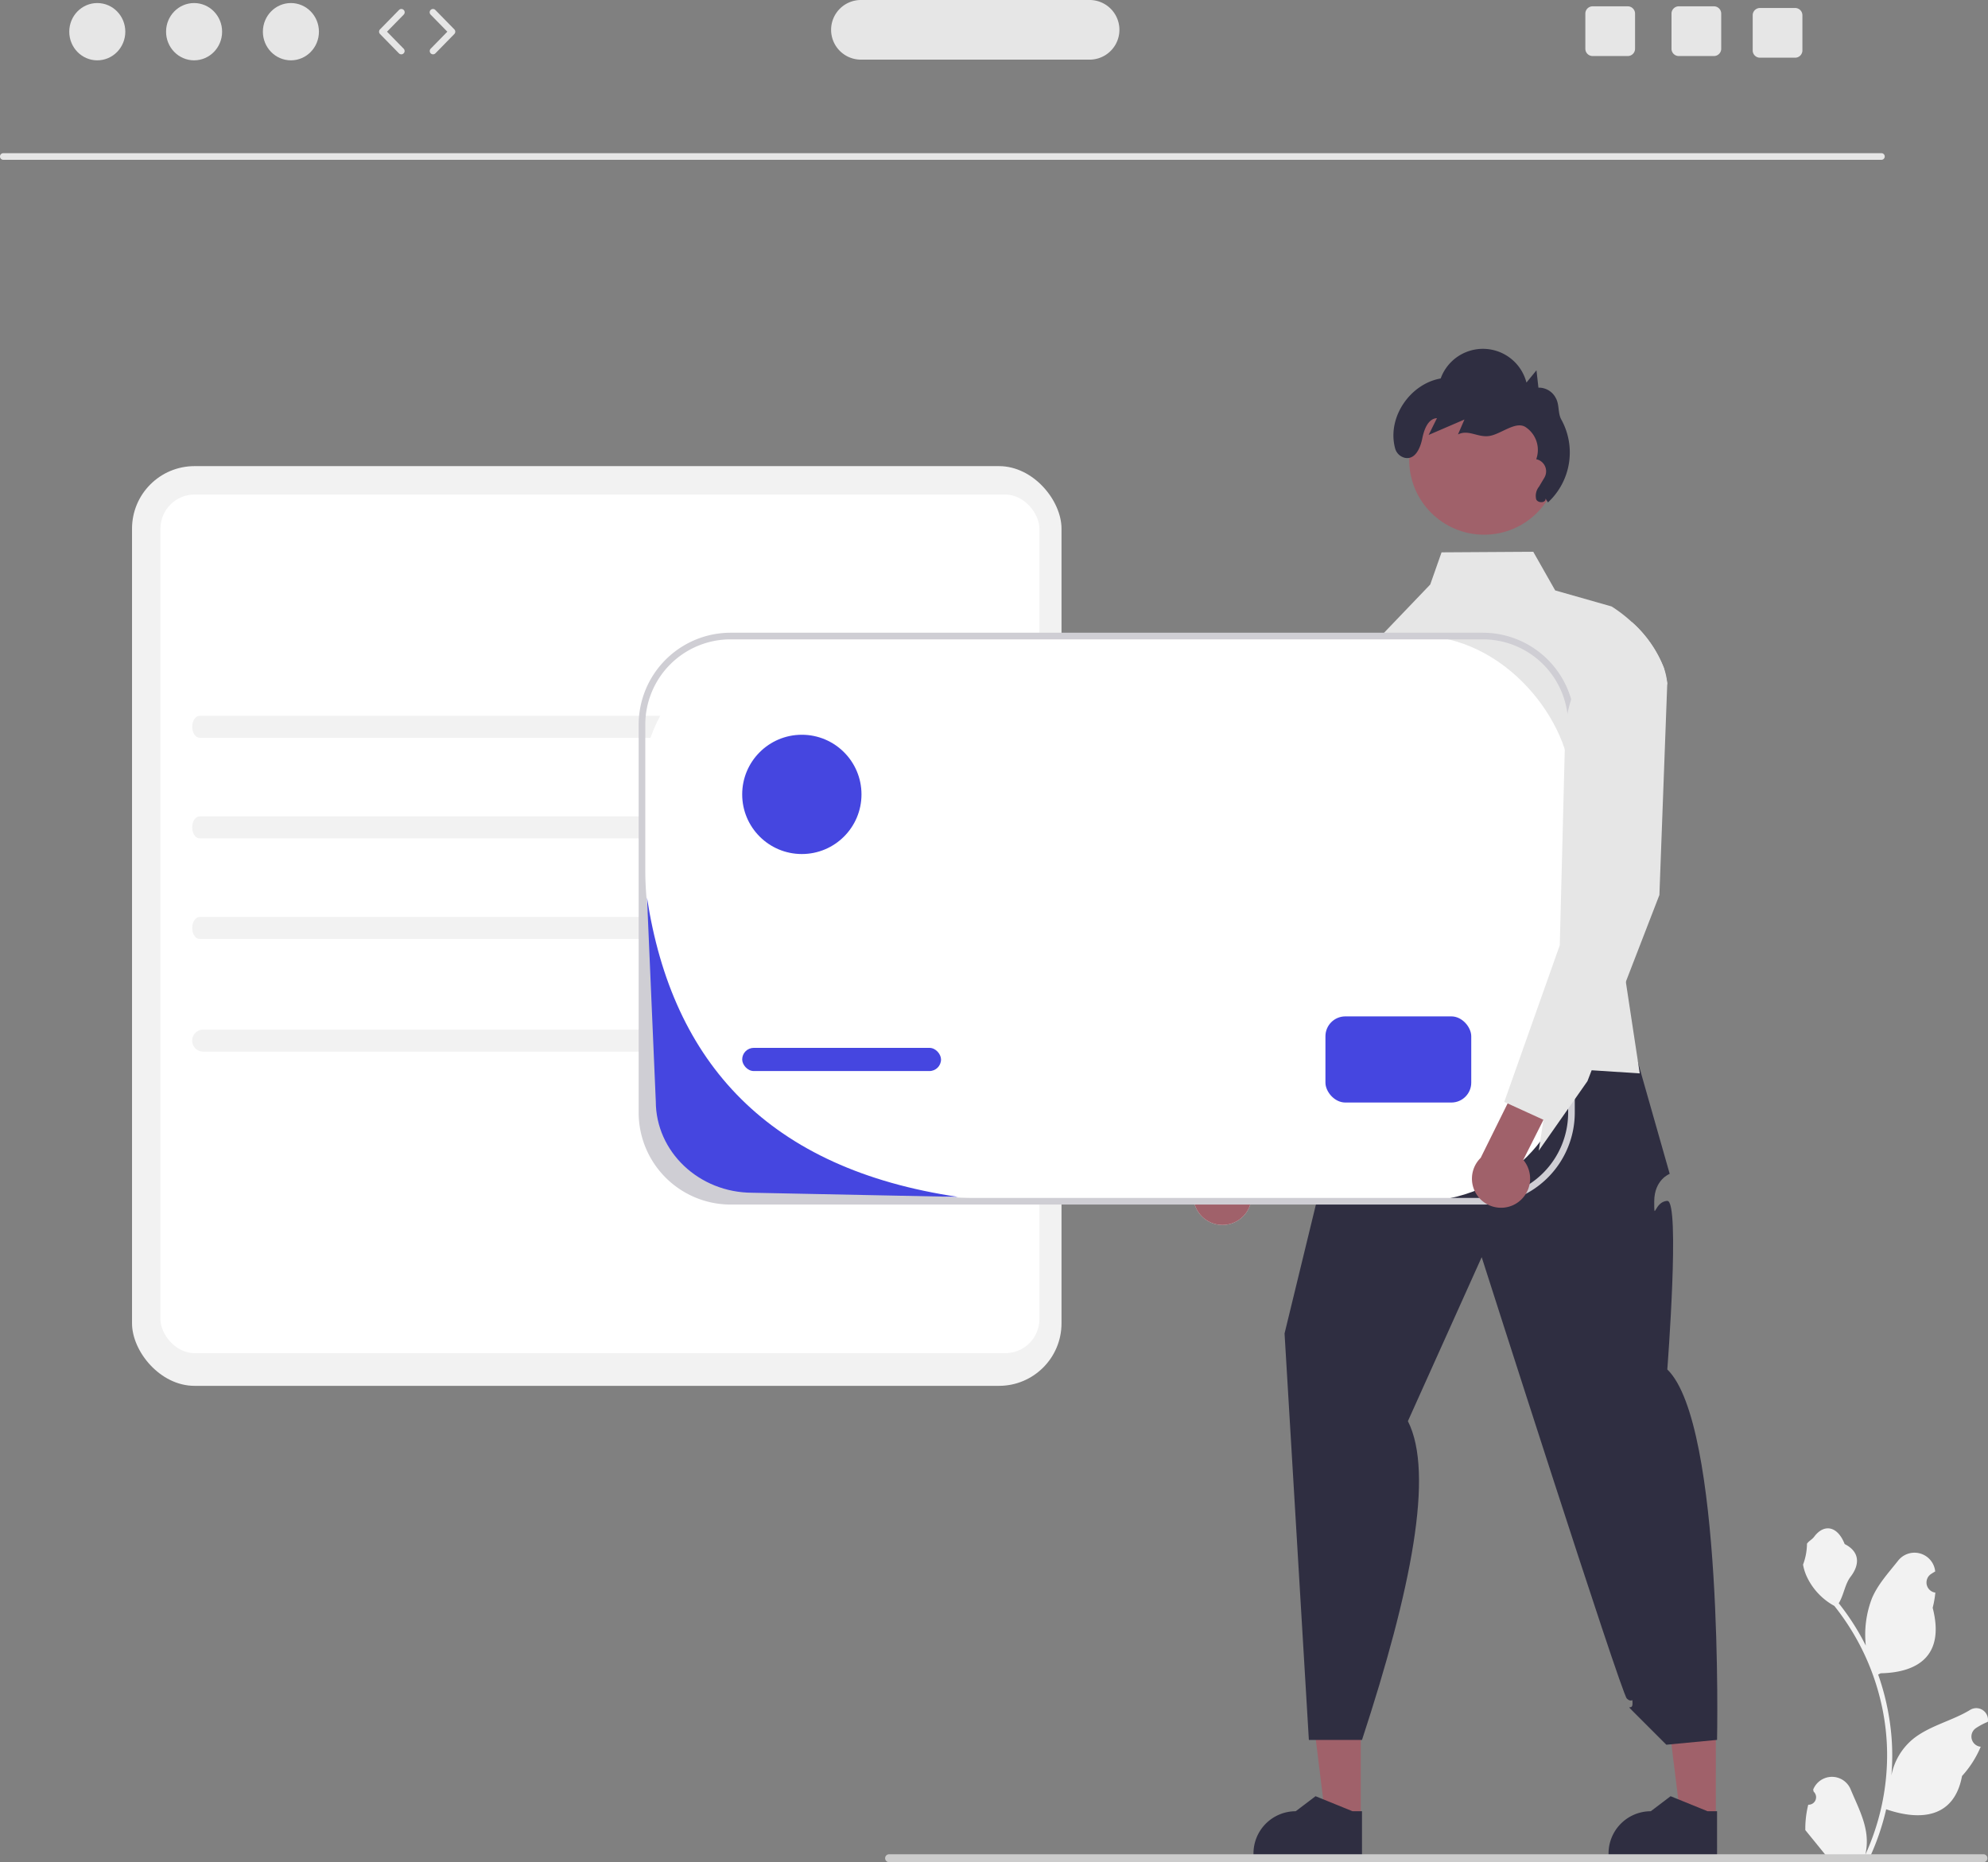 <svg xmlns="http://www.w3.org/2000/svg" width="349.722" height="327.646" viewBox="0 0 349.722 327.646">
  <rect x="0" y="0" width="349.722" height="327.646" fill="#808080" stroke="none"/>
  <g id="Group_9" data-name="Group 9" transform="translate(-60.775 -231.985)">
    <g id="Group_4" data-name="Group 4">
      <rect id="Rectangle_1" data-name="Rectangle 1" width="163.512" height="161.826" rx="11" transform="translate(84 314)" fill="#f2f2f2"/>
      <rect id="Rectangle_8" data-name="Rectangle 8" width="154.621" height="151.078" rx="6" transform="translate(89 319)" fill="#fff"/>
      <path id="Path_2" data-name="Path 2" d="M641,216.381H310.609a.583.583,0,1,1,0-1.166H641a.583.583,0,1,1,0,1.166Z" transform="translate(-249.251 43.721)" fill="#e6e6e6"/>
      <ellipse id="Ellipse_1" data-name="Ellipse 1" cx="4.93" cy="5.04" rx="4.93" ry="5.04" transform="translate(72.959 232.521)" fill="#e6e6e6"/>
      <ellipse id="Ellipse_2" data-name="Ellipse 2" cx="4.93" cy="5.04" rx="4.93" ry="5.04" transform="translate(89.989 232.521)" fill="#e6e6e6"/>
      <ellipse id="Ellipse_3" data-name="Ellipse 3" cx="4.93" cy="5.04" rx="4.93" ry="5.04" transform="translate(107.02 232.521)" fill="#e6e6e6"/>
      <path id="Path_3" data-name="Path 3" d="M428.323,179.683a.581.581,0,0,1-.417-.175l-3.326-3.4a.583.583,0,0,1,0-.815l3.326-3.4a.583.583,0,1,1,.833.815l-2.928,2.993,2.928,2.993a.583.583,0,0,1-.417.991Z" transform="translate(-296.954 61.861)" fill="#e6e6e6"/>
      <path id="Path_4" data-name="Path 4" d="M440.291,179.683a.583.583,0,0,1-.417-.991L442.8,175.7l-2.927-2.993a.583.583,0,1,1,.833-.815l3.326,3.4a.583.583,0,0,1,0,.815l-3.326,3.4a.581.581,0,0,1-.417.175Z" transform="translate(-303.332 61.861)" fill="#e6e6e6"/>
      <path id="Path_5" data-name="Path 5" d="M821.88,170.9h-6.185a1.276,1.276,0,0,0-1.277,1.277v6.191a1.276,1.276,0,0,0,1.277,1.277h6.185a1.281,1.281,0,0,0,1.283-1.277v-6.191a1.281,1.281,0,0,0-1.283-1.277Z" transform="translate(-459.598 62.199)" fill="#e6e6e6"/>
      <path id="Path_6" data-name="Path 6" d="M795.88,170.9h-6.185a1.276,1.276,0,0,0-1.277,1.277v6.191a1.276,1.276,0,0,0,1.277,1.277h6.185a1.281,1.281,0,0,0,1.283-1.277v-6.191a1.281,1.281,0,0,0-1.283-1.277Z" transform="translate(-448.755 62.199)" fill="#e6e6e6"/>
      <path id="Path_7" data-name="Path 7" d="M846.38,171.4h-6.185a1.276,1.276,0,0,0-1.277,1.277v6.191a1.276,1.276,0,0,0,1.277,1.277h6.185a1.281,1.281,0,0,0,1.283-1.277v-6.191A1.281,1.281,0,0,0,846.38,171.4Z" transform="translate(-469.815 61.991)" fill="#e6e6e6"/>
      <path id="Path_8" data-name="Path 8" d="M606.415,179.478H566.19a5.247,5.247,0,1,1,0-10.493h40.225a5.247,5.247,0,0,1,0,10.493Z" transform="translate(-353.891 63)" fill="#e6e6e6"/>
      <path id="Path_9" data-name="Path 9" d="M459.729,483.614H369.956a1.936,1.936,0,1,1,0-3.872h89.773a1.936,1.936,0,0,1,0,3.872Z" transform="translate(-273.436 -66.595)" fill="#f2f2f2"/>
      <path id="Path_10" data-name="Path 10" d="M382.4,388.892H291.369c-.72,0-1.3-.867-1.3-1.936s.584-1.936,1.3-1.936H382.4c.72,0,1.3.867,1.3,1.936s-.584,1.936-1.3,1.936Z" transform="translate(-195.477 -27.093)" fill="#f2f2f2"/>
      <path id="Path_11" data-name="Path 11" d="M382.4,415.375h-91.04c-.72,0-1.3.867-1.3,1.937s.584,1.937,1.3,1.937H382.4c.72,0,1.3-.867,1.3-1.937s-.584-1.937-1.3-1.937Z" transform="translate(-195.474 -39.752)" fill="#f2f2f2"/>
      <path id="Path_12" data-name="Path 12" d="M382.4,449.612H291.369c-.72,0-1.3-.867-1.3-1.936s.584-1.936,1.3-1.936H382.4c.72,0,1.3.867,1.3,1.936s-.584,1.936-1.3,1.936Z" transform="translate(-195.477 -52.415)" fill="#f2f2f2"/>
      <path id="Path_13" data-name="Path 13" d="M424.029,531.585h-6.208l-2.953-23.944h9.162Z" transform="translate(-123.873 20.283)" fill="#a0616a"/>
      <path id="Path_14" data-name="Path 14" d="M707.366,721.426h-19.09v-.241a7.431,7.431,0,0,1,7.43-7.43h0l3.487-2.645,6.506,2.646h1.666Z" transform="translate(-406.993 -163.082)" fill="#2f2e41"/>
      <path id="Path_15" data-name="Path 15" d="M531.172,531.585h-6.207l-2.953-23.944h9.163Z" transform="translate(-168.555 20.283)" fill="#a0616a"/>
      <path id="Path_16" data-name="Path 16" d="M814.51,721.426H795.42v-.241a7.431,7.431,0,0,1,7.43-7.43h0l3.487-2.645,6.506,2.646h1.666Z" transform="translate(-451.675 -163.082)" fill="#2f2e41"/>
      <path id="Path_17" data-name="Path 17" d="M716.122,479.841s-4.077,4.327-4.249,7.134,1.952-2.292-.172,2.807-2.125,1.7-2.125,5.1-4.5,6.719-4.5,6.719l-7.424,30.543,4.277,71.515h9.348c8.687-26.481,12.729-46.931,8.073-56.088l12.982-28.854s24.53,76.76,25.532,77.664,1-.37,1,.9-1.275,0,0,1.275l5.949,5.949,8.923-.85s1.194-55.574-8.751-65.179c0,0,2.3-29.742,0-29.659s-2.3,3.908-2.3.084,2.722-4.845,2.722-4.845L757.763,477.2Z" transform="translate(-410.902 -65.534)" fill="#2f2e41"/>
      <path id="Path_18" data-name="Path 18" d="M774.642,361.55,766,397.723l2.04,13.455,2.448,16.119-8.465-.548-13.1-.851-24.321-1.574-2.128-71.385,11.158-11.659,1.994-5.661,16.131-.1,3.859,6.8,9.922,2.822a24.607,24.607,0,0,1,3.579,2.763,20.982,20.982,0,0,1,5.631,8.1,10.649,10.649,0,0,1,.577,2.664Z" transform="translate(-421.256 -6.45)" fill="#e6e6e6"/>
      <path id="Path_19" data-name="Path 19" d="M677.73,512.583a5.128,5.128,0,0,0,1.554-7.653l12.3-22.4-5.359-4.927-14.42,26.713a5.121,5.121,0,0,0,5.921,8.268Z" transform="translate(-399.429 -65.703)" fill="#e6e6e6"/>
      <path id="Path_20" data-name="Path 20" d="M712.15,357.913l-2.868,51.38-13.818,32.289-8.994,11.927,1.022-5.4-6.2-3.1-.582-.289,11.9-46.187,1.1-17.948a22.364,22.364,0,0,1,8.218-15.989L708.81,359Z" transform="translate(-403.837 -15.789)" fill="#e6e6e6"/>
      <path id="Path_21" data-name="Path 21" d="M677.73,512.583a5.128,5.128,0,0,0,1.554-7.653l12.3-22.4-5.359-4.927-14.42,26.713a5.121,5.121,0,0,0,5.921,8.268Z" transform="translate(-399.429 -65.703)" fill="#a0616a"/>
      <path id="Path_22" data-name="Path 22" d="M712.15,357.913l-2.868,51.38-13.818,32.289-8.994,11.927,1.022-5.4-6.2-3.1-.582-.289,11.9-46.187,1.1-17.948a22.364,22.364,0,0,1,8.218-15.989L708.81,359Z" transform="translate(-403.837 -15.789)" fill="#e6e6e6"/>
      <rect id="Rectangle_2" data-name="Rectangle 2" width="163.512" height="99.449" rx="26.744" transform="translate(173.709 343.896)" fill="#fff"/>
      <path id="Path_23" data-name="Path 23" d="M651.252,460.567H518.922a16.192,16.192,0,0,1-16.174-16.174V376.126a16.192,16.192,0,0,1,16.174-16.174h132.33a16.192,16.192,0,0,1,16.174,16.174v68.267a16.192,16.192,0,0,1-16.174,16.175Zm-132.33-99.449a15.008,15.008,0,0,0-15.008,15.008v25.516A57.759,57.759,0,0,0,561.673,459.4h89.579a15.008,15.008,0,0,0,15.008-15.008V376.126a15.008,15.008,0,0,0-15.008-15.008Z" transform="translate(-329.622 -16.639)" fill="#cfced4"/>
      <rect id="Rectangle_3" data-name="Rectangle 3" width="34.978" height="4.081" rx="2.04" transform="translate(191.339 416.356)" fill="#4546e0"/>
      <rect id="Rectangle_4" data-name="Rectangle 4" width="25.651" height="15.157" rx="3.5" transform="translate(293.941 410.818)" fill="#4546e0"/>
      <circle id="Ellipse_4" data-name="Ellipse 4" cx="10.493" cy="10.493" r="10.493" transform="translate(191.339 361.266)" fill="#4546e0"/>
      <circle id="Ellipse_5" data-name="Ellipse 5" cx="13.176" cy="13.176" r="13.176" transform="translate(308.674 299.713)" fill="#a0616a"/>
      <path id="Path_24" data-name="Path 24" d="M757.26,300.607c.1.787-1.321.87-1.642.144a2.56,2.56,0,0,1,.5-2.232l.94-1.585a2.178,2.178,0,0,0-1.434-3.244h0a4.813,4.813,0,0,0-1.787-5.591c-1.714-1.243-4.263,1.083-6.342,1.481s-3.743-1.192-5.638-.249l1.139-2.625-6.3,2.715,1.464-2.952c-1.59.087-2.268,2.024-2.585,3.585-.338,1.663-1.224,3.742-3.032,3.4a2.333,2.333,0,0,1-1.764-1.748c-1.4-5.387,2.659-11.277,8.036-12.222a7.905,7.905,0,0,1,15.088.718l1.763-2.159.344,3.058a3.344,3.344,0,0,1,3.08,1.875c.616,1.115.325,2.556.916,3.684a11.976,11.976,0,0,1-2.318,14.633" transform="translate(-424.6 19.093)" fill="#2f2e41"/>
      <path id="Path_25" data-name="Path 25" d="M855.023,678.892a1.323,1.323,0,0,0,.959-2.293l-.091-.36.036-.086a3.553,3.553,0,0,1,6.553.024c1.072,2.582,2.436,5.167,2.772,7.9a10.512,10.512,0,0,1-.185,3.615,42.138,42.138,0,0,0,3.833-17.5,40.668,40.668,0,0,0-.252-4.537q-.209-1.853-.58-3.679a42.625,42.625,0,0,0-8.453-18.066,11.344,11.344,0,0,1-4.718-4.895,8.654,8.654,0,0,1-.787-2.365,10.68,10.68,0,0,0,.693-3.683c.32-.486.893-.727,1.243-1.2,1.739-2.357,4.134-1.946,5.384,1.258,2.671,1.348,2.7,3.584,1.058,5.735-1.043,1.368-1.186,3.219-2.1,4.684.094.12.192.237.286.358a42.9,42.9,0,0,1,4.478,7.094,17.835,17.835,0,0,1,1.065-8.284c1.019-2.459,2.929-4.529,4.612-6.655a3.661,3.661,0,0,1,6.52,1.8l.01.094q-.375.211-.734.449a1.795,1.795,0,0,0,.724,3.266l.037.006a17.85,17.85,0,0,1-.471,2.67c2.158,8.346-2.5,11.385-9.153,11.522-.147.075-.29.151-.437.222a43.79,43.79,0,0,1,2.357,11.093,41.526,41.526,0,0,1-.03,6.706l.011-.079a10.975,10.975,0,0,1,3.746-6.337c2.883-2.368,6.956-3.241,10.067-5.144a2.06,2.06,0,0,1,3.154,2l-.013.083a12.07,12.07,0,0,0-1.352.651q-.375.211-.734.449a1.794,1.794,0,0,0,.724,3.266l.037.006.075.011a17.868,17.868,0,0,1-3.287,5.147c-1.349,7.285-7.145,7.977-13.344,5.855h0a43.775,43.775,0,0,1-2.941,8.585H855.286c-.038-.117-.072-.237-.105-.354a11.938,11.938,0,0,0,2.907-.173c-.779-.956-1.559-1.92-2.338-2.877a.654.654,0,0,1-.049-.057c-.4-.489-.794-.975-1.19-1.465h0a17.483,17.483,0,0,1,.512-4.454Z" transform="translate(-476.151 -129.365)" fill="#f2f2f2"/>
      <path id="Path_26" data-name="Path 26" d="M577.124,729.329a.692.692,0,0,0,.694.694H770.367a.694.694,0,0,0,0-1.387H577.818a.692.692,0,0,0-.694.694Z" transform="translate(-360.639 -170.391)" fill="#ccc"/>
      <path id="Path_27" data-name="Path 27" d="M761.946,507.034a5.128,5.128,0,0,0,1.281-7.7l11.5-22.824-5.531-4.733-13.462,27.209a5.121,5.121,0,0,0,6.211,8.053Z" transform="translate(-434.484 -63.272)" fill="#a0616a"/>
      <path id="Path_28" data-name="Path 28" d="M792.047,364.857l.577,2.664-1.382,37.24-5.905,15.274-6.016,15.571-.74,1.918-8.564,12.237.828-5.439-6.308-2.88-.589-.262,2.274-6.424,5.229-14.761,2.262-6.389.49-19.011.455-17.973a22.365,22.365,0,0,1,7.643-16.271l4.116-3.591A20.982,20.982,0,0,1,792.047,364.857Z" transform="translate(-438.55 -15.308)" fill="#e6e6e6"/>
      <path id="Path_29" data-name="Path 29" d="M559.981,510.878l-36.191-.731c-9.374-.013-16.968-7.209-16.978-16.087l-1.544-35.84C509.712,487.439,526.789,505.974,559.981,510.878Z" transform="translate(-330.673 -68.298)" fill="#4546e0"/>
    </g>
  </g>
</svg>
